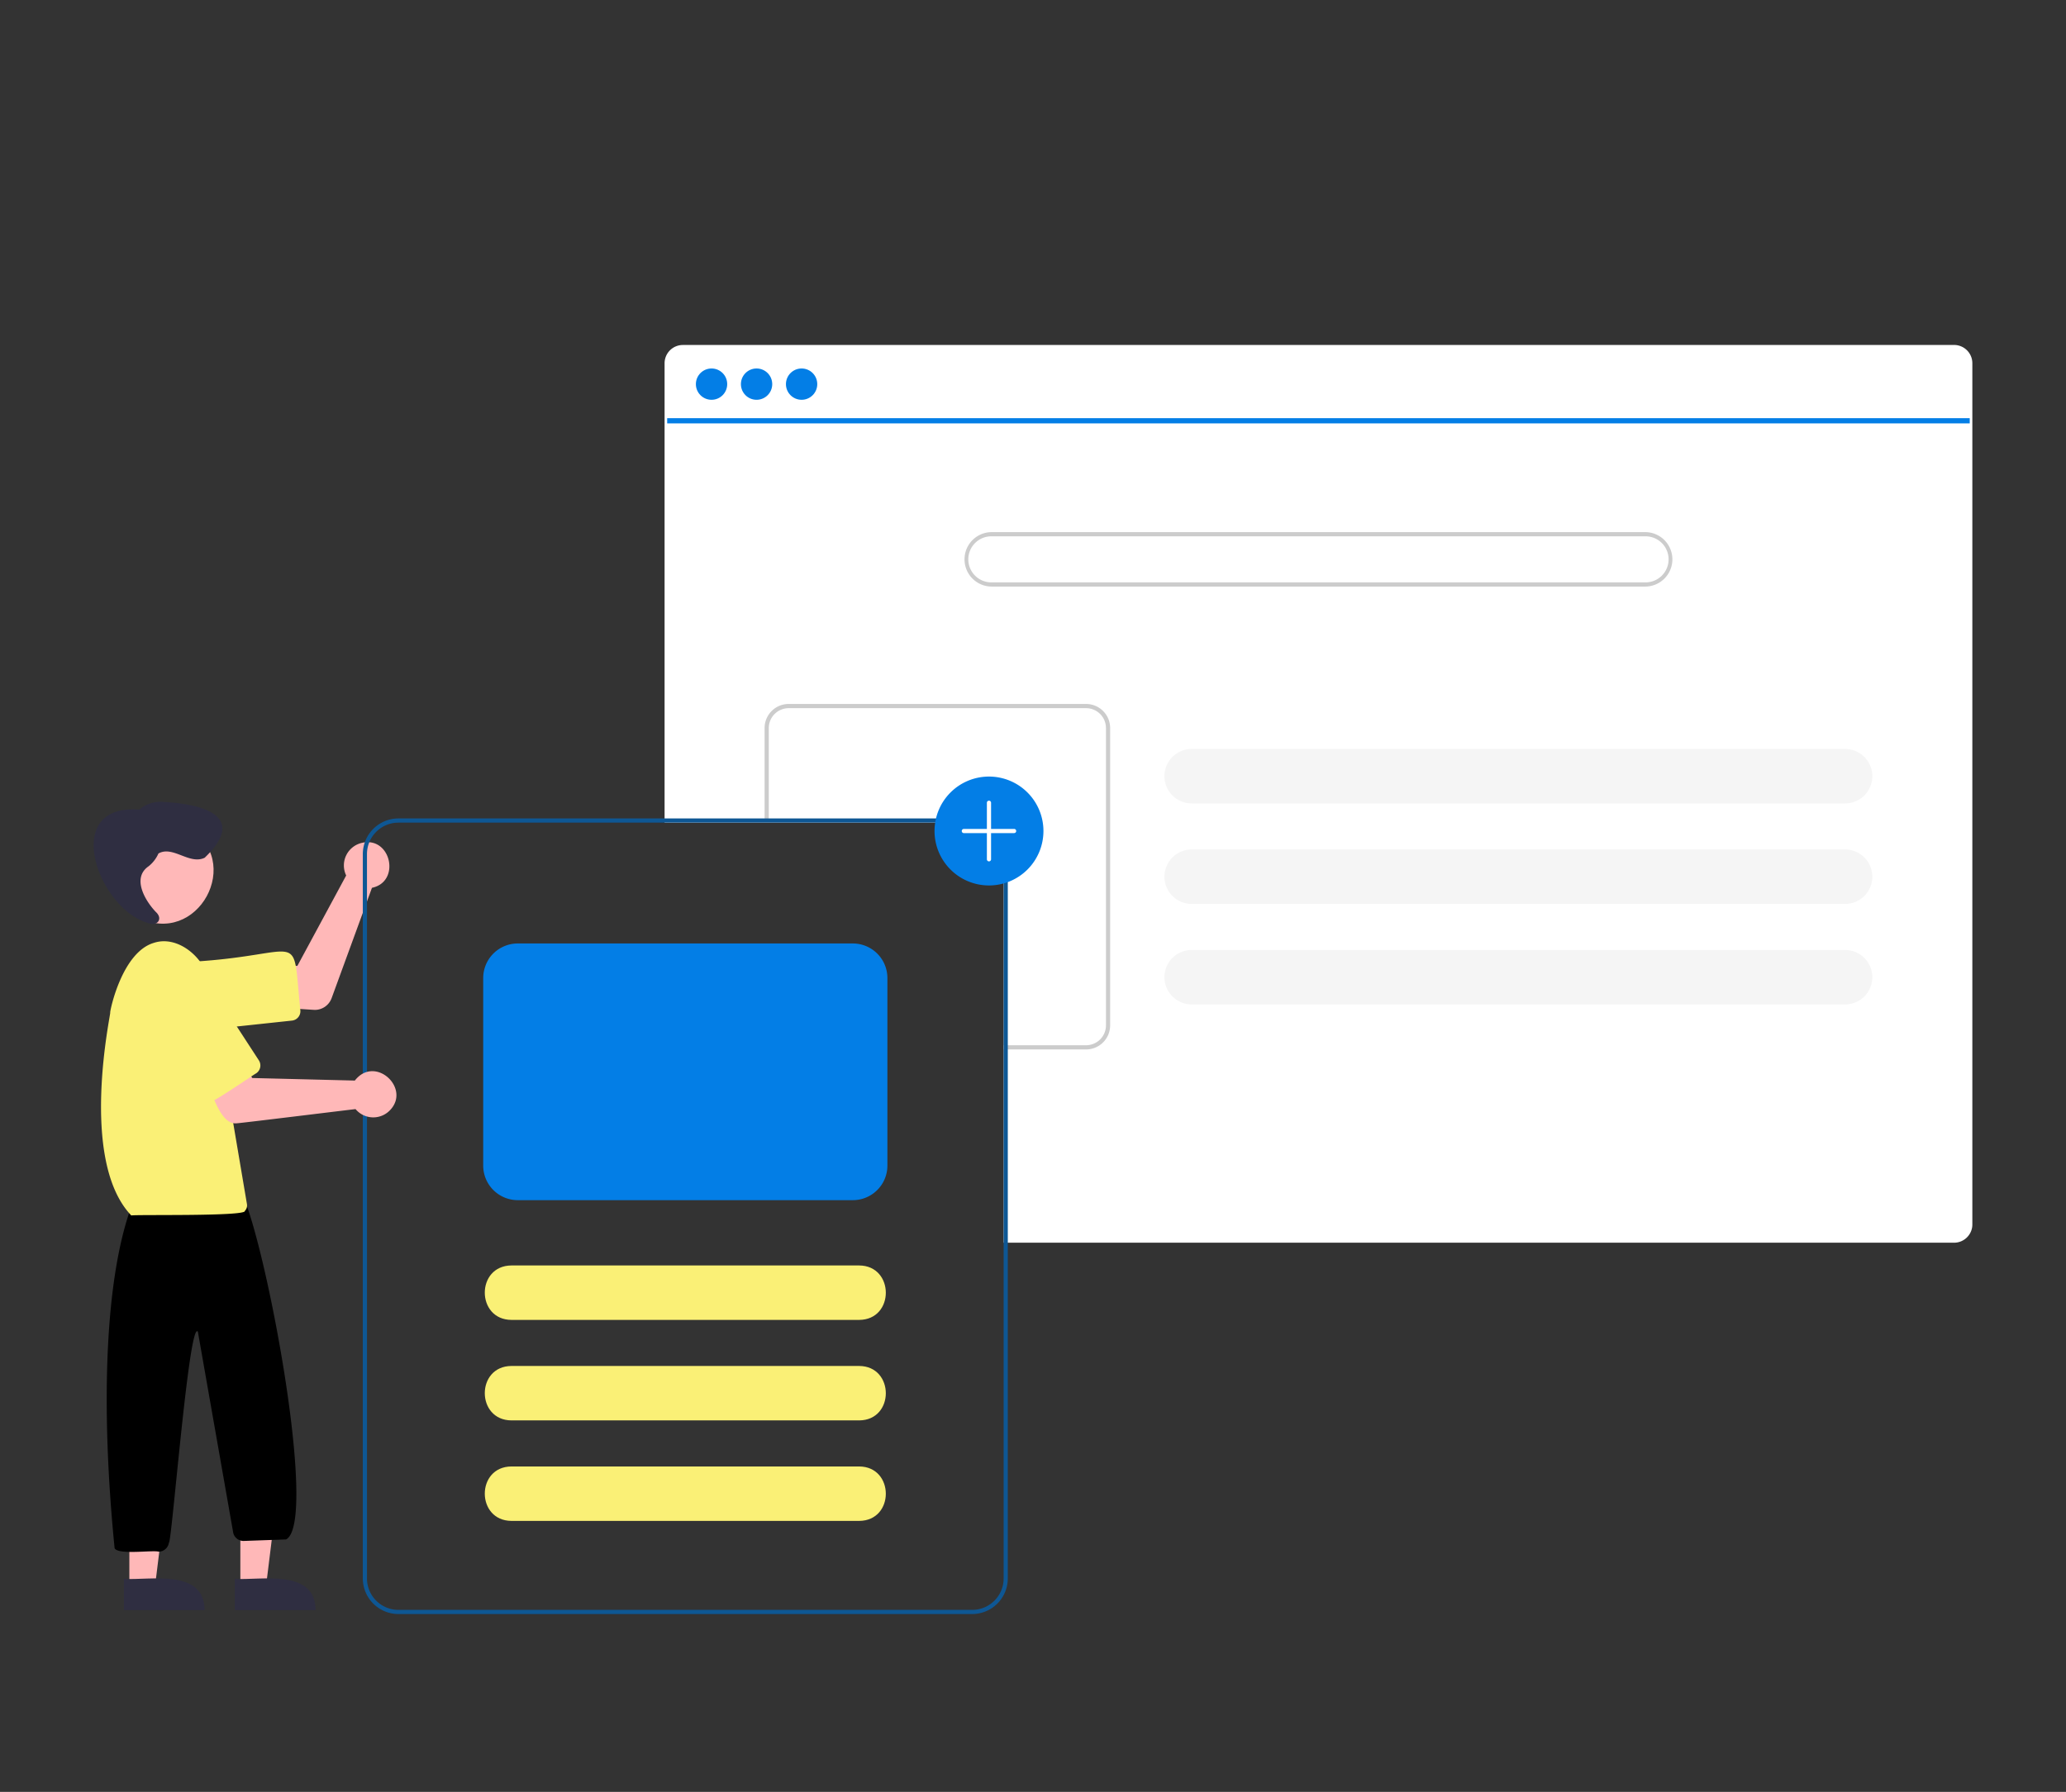 <svg xmlns="http://www.w3.org/2000/svg" xmlns:xlink="http://www.w3.org/1999/xlink" width="302" height="262" viewBox="0 0 302 262">
  <rect x="0" y="0" width="302" height="262" fill="#333333" stroke="none"/>
  <defs>
    <clipPath id="clip-Content_promotion">
      <rect width="302" height="262"/>
    </clipPath>
  </defs>
  <g id="Content_promotion" data-name="Content promotion" clip-path="url(#clip-Content_promotion)">
    <g id="Group_179" data-name="Group 179" transform="translate(13.689 50.442)">
      <path id="Path_1687" data-name="Path 1687" d="M612.574,146.935H426.75a2.672,2.672,0,0,0-2.669,2.67v67.169h44.971a4.6,4.6,0,0,1,4.592,4.592v56.828h138.93a2.667,2.667,0,0,0,2.03-.937.634.634,0,0,0,.058-.073,2.5,2.5,0,0,0,.383-.646,2.6,2.6,0,0,0,.2-1.013V149.6a2.672,2.672,0,0,0-2.673-2.67Z" transform="translate(-340.624 -146.935)" fill="#fff"/>
      <rect id="Rectangle_939" data-name="Rectangle 939" width="190.403" height="0.763" transform="translate(83.836 10.7)" fill="#037ee6"/>
      <circle id="Ellipse_188" data-name="Ellipse 188" cx="2.289" cy="2.289" r="2.289" transform="translate(88.033 3.435)" fill="#037ee6"/>
      <circle id="Ellipse_189" data-name="Ellipse 189" cx="2.289" cy="2.289" r="2.289" transform="translate(94.615 3.435)" fill="#037ee6"/>
      <circle id="Ellipse_190" data-name="Ellipse 190" cx="2.289" cy="2.289" r="2.289" transform="translate(101.197 3.435)" fill="#037ee6"/>
      <path id="Path_1688" data-name="Path 1688" d="M666.793,236.315H571.279a3.98,3.98,0,0,0,0,7.96h95.514a3.98,3.98,0,1,0,0-7.96Zm0,7.347H571.279a3.368,3.368,0,1,1,0-6.735h95.514a3.368,3.368,0,1,1,0,6.735Z" transform="translate(-439.999 -208.953)" fill="#ccc"/>
      <path id="Path_1689" data-name="Path 1689" d="M762.264,339.885H666.75a3.98,3.98,0,0,0,0,7.96h95.514a3.98,3.98,0,1,0,0-7.96Z" transform="translate(-506.243 -280.816)" fill="#f5f5f5"/>
      <path id="Path_1690" data-name="Path 1690" d="M762.264,387.885H666.75a3.98,3.98,0,0,0,0,7.96h95.514a3.98,3.98,0,1,0,0-7.96Z" transform="translate(-506.243 -314.122)" fill="#f5f5f5"/>
      <path id="Path_1691" data-name="Path 1691" d="M762.264,435.885H666.75a3.98,3.98,0,0,0,0,7.96h95.514a3.98,3.98,0,1,0,0-7.96Z" transform="translate(-506.243 -347.427)" fill="#f5f5f5"/>
      <path id="Path_1692" data-name="Path 1692" d="M518.835,318.385H475.357a3.522,3.522,0,0,0-3.518,3.517v13.834h.612V321.9A2.91,2.91,0,0,1,475.357,319h43.477a2.908,2.908,0,0,1,2.905,2.905V365.38a2.908,2.908,0,0,1-2.905,2.905H506.782v.612h12.053a3.52,3.52,0,0,0,3.517-3.517V321.9A3.52,3.52,0,0,0,518.835,318.385Z" transform="translate(-373.763 -265.898)" fill="#ccc"/>
      <path id="Path_1693" data-name="Path 1693" d="M241.512,408.918c-.154.006-6.707-.448-6.875-.454l.589-5.877,3.733-.112,7.133-13.211a3.383,3.383,0,0,1,2.327-4.775c4.229-.961,5.682,5.692,1.44,6.577l-5.9,16.144A2.617,2.617,0,0,1,241.512,408.918Z" transform="translate(-209.177 -311.699)" fill="#ffb8b8"/>
      <path id="Path_1694" data-name="Path 1694" d="M189.417,448.193c-6.236.015-6.784-9.41-.534-10.074,16.528-1,14.436-5.15,15.691,7.095a1.379,1.379,0,0,1-1.223,1.517l-13.394,1.434A5.091,5.091,0,0,1,189.417,448.193Z" transform="translate(-174.36 -347.948)" fill="#faf076"/>
      <path id="Path_1695" data-name="Path 1695" d="M170.82,374.845c8.592,4.889,1.538,17.788-7.213,13.195C155.015,383.152,162.069,370.252,170.82,374.845Z" transform="translate(-157.186 -304.399)" fill="#ffb8b8"/>
      <path id="Path_1696" data-name="Path 1696" d="M70.048,560.011H73.8l1.786-14.477H70.047Z" transform="translate(-48.603 -378.527)" fill="#ffb8b8"/>
      <path id="Path_1697" data-name="Path 1697" d="M218.893,740.651h11.8c-.045-6.086-7.934-4.333-11.8-4.557Z" transform="translate(-198.252 -555.681)" fill="#2f2e41"/>
      <path id="Path_1698" data-name="Path 1698" d="M17.048,560.011H20.8l1.786-14.477H17.047Z" transform="translate(-11.828 -378.527)" fill="#ffb8b8"/>
      <path id="Path_1699" data-name="Path 1699" d="M165.893,740.651h11.8c-.045-6.086-7.934-4.333-11.8-4.557Z" transform="translate(-161.477 -555.681)" fill="#2f2e41"/>
      <path id="Path_1700" data-name="Path 1700" d="M165.287,603.862c-.907-.249-5.836.5-6.418-.484-2.032-20.361-1.58-40.288,2.93-51.238l15.505-.949c3.467,6.33,11.437,48.331,6.63,50.885l-6.182.22a1.536,1.536,0,0,1-1.543-1.171L171.036,571.7c-1.288-1.8-3.82,30.988-4.238,30.866a1.524,1.524,0,0,1-1.512,1.3Z" transform="translate(-155.802 -427.433)"/>
      <path id="Path_1701" data-name="Path 1701" d="M159.419,471.815c-7.828-8.19-2.835-30.148-3.088-29.681.021-.538,1.795-8.822,6.381-10.181,3.639-1.2,7.667,2.391,8.163,6.025l5.451,32.191a1.132,1.132,0,0,1-.31.974C176.284,471.977,159.8,471.648,159.419,471.815Z" transform="translate(-153.914 -344.535)" fill="#faf076"/>
      <path id="Path_1702" data-name="Path 1702" d="M159.516,374.5a4.929,4.929,0,0,0,1.426-1.859c2.108-1.2,4.531,1.7,6.761.62,6.3-6.052-.176-7.838-5.982-8.157a4.744,4.744,0,0,0-3.575,1.121c-11.6-.886-6.036,14.536,1.284,16.573,1.292.566,2.262-.58,1.122-1.621C158.974,379.522,157.021,376.194,159.516,374.5Z" transform="translate(-151.471 -298.29)" fill="#2f2e41"/>
      <path id="Path_1703" data-name="Path 1703" d="M369.065,373.065H285.184a5.212,5.212,0,0,0-5.2,5.2V484.192a5.212,5.212,0,0,0,5.2,5.2h83.881a5.212,5.212,0,0,0,5.2-5.2V378.269A5.212,5.212,0,0,0,369.065,373.065Zm4.592,111.127a4.6,4.6,0,0,1-4.592,4.592H285.184a4.6,4.6,0,0,1-4.592-4.592V378.269a4.6,4.6,0,0,1,4.592-4.592h83.881a4.6,4.6,0,0,1,4.592,4.592Z" transform="translate(-240.638 -303.839)" fill="#0e5794"/>
      <path id="Path_1704" data-name="Path 1704" d="M208.364,496.23c-2.765.313-3.978-6.12-5.035-7.76l5.506-2.138,1.792,3.277,15.009.373a3.267,3.267,0,0,1,.292-.343h0c2.977-3.117,7.824,1.553,4.859,4.663a3.378,3.378,0,0,1-5.05-.146C225.365,494.183,208.727,496.24,208.364,496.23Z" transform="translate(-187.453 -382.431)" fill="#ffb8b8"/>
      <path id="Path_1705" data-name="Path 1705" d="M185.224,463.937c-.921.887-7.987-11.564-8.5-11.916-3.571-5.55,4.836-11.03,8.468-5.51l7.346,11.29a1.379,1.379,0,0,1-.4,1.906C191.8,459.864,185.46,464.274,185.224,463.937Z" transform="translate(-168.39 -353.208)" fill="#faf076"/>
      <path id="Path_1706" data-name="Path 1706" d="M392.956,594.525H342.137c-5.191-.025-5.213-7.932,0-7.96h50.818C398.143,586.589,398.172,594.5,392.956,594.525Z" transform="translate(-281.06 -451.979)" fill="#faf076"/>
      <path id="Path_1707" data-name="Path 1707" d="M392.956,642.525H342.137c-5.191-.025-5.213-7.932,0-7.96h50.818C398.143,634.589,398.172,642.5,392.956,642.525Z" transform="translate(-281.06 -485.284)" fill="#faf076"/>
      <path id="Path_1708" data-name="Path 1708" d="M392.956,690.525H342.137c-5.191-.025-5.213-7.932,0-7.96h50.818C398.143,682.589,398.172,690.5,392.956,690.525Z" transform="translate(-281.06 -518.59)" fill="#faf076"/>
      <path id="Path_1709" data-name="Path 1709" d="M560.94,368.984a7.96,7.96,0,1,1,7.96-7.96,7.96,7.96,0,0,1-7.96,7.96Z" transform="translate(-430.063 -289.961)" fill="#037ee6"/>
      <path id="Path_1710" data-name="Path 1710" d="M573.633,368.7h-3.367v-3.827a.306.306,0,1,0-.612,0V368.7h-3.367a.306.306,0,1,0,0,.612h3.367v3.827a.306.306,0,0,0,.612,0V369.31h3.367a.306.306,0,1,0,0-.612Z" transform="translate(-439.084 -297.941)" fill="#fff"/>
      <path id="Path_1711" data-name="Path 1711" d="M391.513,470.3H342.531a5.057,5.057,0,0,1-5.051-5.051v-27.43a5.057,5.057,0,0,1,5.051-5.051h48.982a5.057,5.057,0,0,1,5.051,5.051v27.43A5.057,5.057,0,0,1,391.513,470.3Z" transform="translate(-280.536 -345.262)" fill="#037ee6"/>
    </g>
  </g>
</svg>
